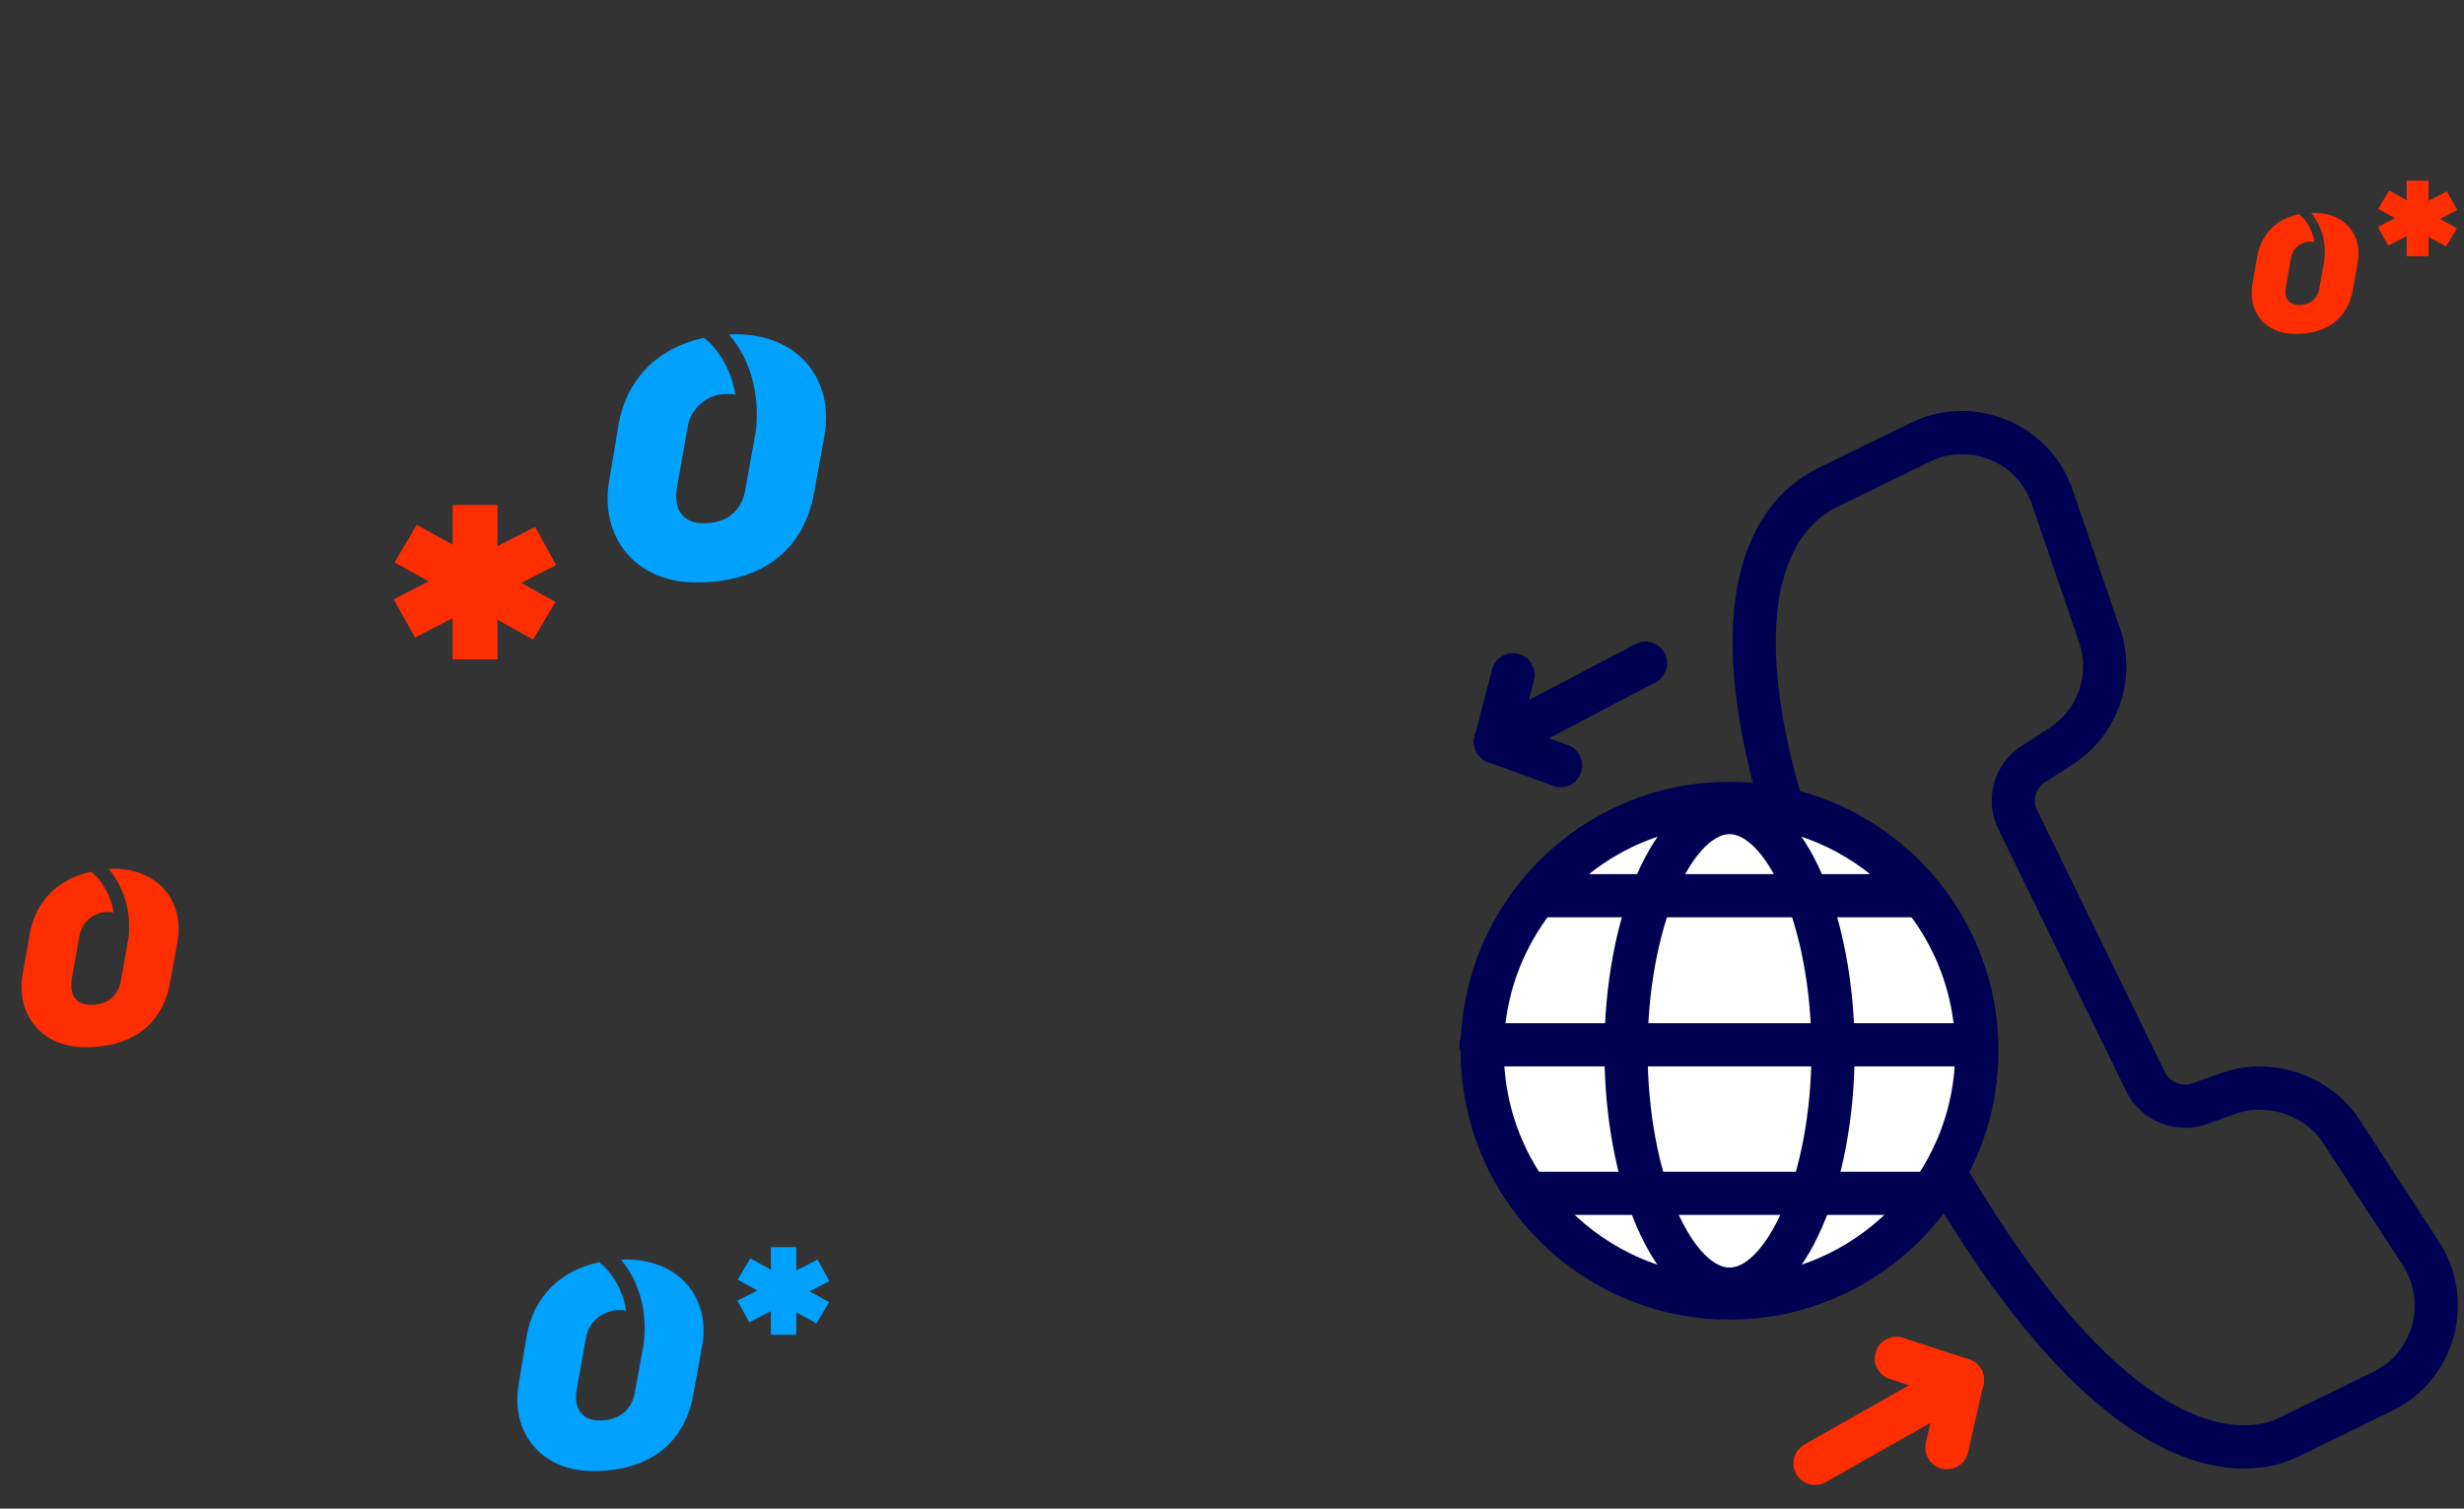 <?xml version="1.0" encoding="utf-8"?>
<!-- Generator: Adobe Illustrator 22.0.1, SVG Export Plug-In . SVG Version: 6.00 Build 0)  -->
<svg version="1.1" id="Layer_1" xmlns="http://www.w3.org/2000/svg" xmlns:xlink="http://www.w3.org/1999/xlink" x="0px" y="0px"
	 viewBox="0 0 833 510" style="enable-background:new 0 0 833 510;" xml:space="preserve">
<rect x="0" y="0" width="833" height="510" fill="#333333" stroke="none"/>
<style type="text/css">
	.st0{fill:none;stroke:#000052;stroke-width:14.6;stroke-linecap:round;stroke-linejoin:round;}
	.st1{fill:none;stroke:#00A1FF;stroke-width:14.6;stroke-linecap:round;stroke-miterlimit:10;}
	.st2{fill:#FFFFFF;stroke:#000052;stroke-width:14.6;stroke-linecap:round;stroke-linejoin:round;}
	.st3{fill:#FFFFFF;stroke:#FF2E00;stroke-width:14.6;stroke-linecap:round;stroke-linejoin:round;}
	.st4{fill:none;stroke:#FF2E00;stroke-width:14.6;stroke-linecap:round;stroke-linejoin:round;}
	.st5{fill:none;stroke:#00A1FF;stroke-width:14.6;stroke-miterlimit:10;}
	.st6{fill:#FF2E00;}
	.st7{fill:#00A1FF;}
	
		.st8{fill-rule:evenodd;clip-rule:evenodd;fill:none;stroke:#000052;stroke-width:14.6;stroke-linecap:round;stroke-linejoin:round;}
</style>
<g>
	<g>
		<path class="st0" d="M805.6,470.3l-31.7,15.5c-6.2,3-16.6,5.5-31.3,0.5c0,0,0,0,0,0c-23.7-8.1-61.5-37.6-107.2-131.4
			C608.3,299.2,594,254,593.1,220.5c-1.1-37.4,14.9-50.8,24.4-55.5l31.7-15.5c7.7-3.8,16.4-4.3,24.6-1.5c9.5,3.3,16.7,10.5,20,20
			l16,46.8c4.8,14.1-0.6,29.5-13.1,37.5l-9.3,6c-6.3,4-8.5,12.1-5.3,18.7l43.3,88.8c3.2,6.5,11.2,9.8,18,7.4l10.4-3.7
			c13.5-4.7,29.8,0.8,37.6,12.8l27,41.4c5,7.7,6.5,17.2,4.1,26.1C820.1,458.8,813.9,466.3,805.6,470.3l-4.3,2.1"/>
	</g>
	<circle class="st2" cx="584.7" cy="355.2" r="83.6"/>
	<g>
		<path class="st0" d="M584.7,274.7c-19,0-35,36.9-35,80.5c0,43.7,16,80.6,35,80.6c19,0,35-36.9,35-80.6
			C619.7,311.6,603.7,274.7,584.7,274.7z"/>
	</g>
	<line class="st0" x1="648.4" y1="302.8" x2="522.2" y2="302.8"/>
	<line class="st0" x1="651.2" y1="403.4" x2="518.1" y2="403.4"/>
	<line class="st0" x1="668.2" y1="353.2" x2="500.7" y2="353.2"/>
	<g>
		<line class="st4" x1="613.6" y1="494.7" x2="663.4" y2="466.5"/>
		<line class="st4" x1="641.1" y1="459.2" x2="663.4" y2="466.5"/>
		<line class="st4" x1="663.4" y1="466.5" x2="658.2" y2="489.4"/>
	</g>
	<g>
		<line class="st0" x1="556.3" y1="224.2" x2="505.6" y2="250.8"/>
		<line class="st0" x1="527.6" y1="258.8" x2="505.6" y2="250.8"/>
		<line class="st0" x1="505.6" y1="250.8" x2="511.5" y2="228.1"/>
	</g>
</g>
<path class="st6" d="M38.5,293.7c-0.6,0-1.2,0-1.7,0.1l0.2,0.2c4.6,5.8,7,13.1,6.6,20.5l0,0c0,0.9,0,1.8-0.2,2.8l-2.5,14.1
	c-0.9,5.2-4.4,8.3-10.1,8.3c-5.2,0-7.5-3.5-6.5-8.9l2.5-14.2c0.7-4.9,5-8.5,9.9-8.3c0.6,0,1.2,0.1,1.7,0.2c-0.6-4.1-2.4-8-5-11.3
	c-0.8-0.9-1.7-1.7-2.6-2.5c-11.1,2.4-18.7,9.9-20.7,20.8L7.7,329c-2.5,14,6.4,25,21.1,25c16.2,0,26.2-7.9,28.7-21.9l2.5-13.9
	C62.4,304.9,53.6,293.7,38.5,293.7"/>
<g>
	<rect x="260.6" y="421.6" class="st7" width="8.6" height="29.6"/>
	<polygon class="st7" points="249.4,432.6 276,447.4 280.3,440.2 253.7,425.4 	"/>
	<polygon class="st7" points="249.3,439.7 253.3,447 280.4,433.1 276.4,425.8 	"/>
	<path class="st7" d="M211.9,425.8c-0.7,0-1.4,0-2,0.1l0.2,0.2c5.4,6.4,8.1,15,7.8,24.3l0,0c0,1.1-0.1,2.2-0.2,3.3l-3,16.7
		c-1,6.1-5.2,9.8-12,9.8c-6.1,0-8.9-4.2-7.7-10.6l3-16.9c0.8-5.8,5.9-10,11.7-9.8c0.7,0,1.4,0.1,2,0.2c-0.8-4.9-2.8-9.5-6-13.4
		c-0.9-1.1-2-2.1-3.1-3c-13.2,2.8-22.2,11.7-24.5,24.7l-2.7,16.2c-3,16.6,7.6,29.7,25,29.7c19.2,0,31-9.4,34-25.9l3-16.5
		C240.2,439,229.8,425.8,211.9,425.8"/>
</g>
<g>
	<rect x="813.6" y="61.1" class="st6" width="7.4" height="25.5"/>
	<polygon class="st6" points="804,70.6 826.9,83.3 830.6,77.2 807.7,64.4 	"/>
	<polygon class="st6" points="803.9,76.7 807.4,83 830.7,71 827.2,64.7 	"/>
	<path class="st6" d="M782.5,72c-0.4,0-0.8,0-1.2,0l0.1,0.1c3.2,3.9,4.8,8.9,4.5,13.9l0,0c0,0.6,0,1.3-0.1,1.9l-1.7,9.6
		c-0.6,3.5-3,5.6-6.9,5.6c-3.5,0-5.1-2.4-4.4-6.1l1.7-9.7c0.5-3.3,3.4-5.8,6.7-5.6c0.4,0,0.8,0,1.2,0.1c-0.4-2.8-1.6-5.5-3.4-7.7
		c-0.5-0.6-1.1-1.2-1.8-1.7c-7.6,1.6-12.7,6.7-14.1,14.2l-1.6,9.3c-1.7,9.5,4.3,17,14.4,17c11,0,17.8-5.4,19.5-14.9l1.7-9.4
		C798.7,79.5,792.7,71.9,782.5,72"/>
</g>
<g>
	<rect x="153" y="170.7" class="st6" width="15.2" height="52.2"/>
	<polygon class="st6" points="133.4,190.1 180.2,216.2 187.8,203.5 140.9,177.4 	"/>
	<polygon class="st6" points="133.1,202.6 140.3,215.5 188,191 180.9,178.1 	"/>
	<path class="st7" d="M248.9,113c-0.8,0-1.6,0-2.4,0.1l0.2,0.3c6.4,7.5,9.5,17.7,9.1,28.5l0,0c0,1.3-0.1,2.6-0.3,3.9l-3.5,19.6
		c-1.2,7.2-6.1,11.5-14.1,11.5c-7.2,0-10.4-4.9-9-12.4l3.5-19.8c1-6.8,6.9-11.8,13.8-11.5c0.8,0,1.6,0.1,2.4,0.2
		c-0.9-5.8-3.3-11.2-7-15.7c-1.1-1.3-2.3-2.5-3.6-3.5c-15.5,3.3-26,13.7-28.8,28.9l-3.2,19c-3.5,19.5,8.9,34.8,29.3,34.8
		c22.5,0,36.4-11,39.9-30.3l3.5-19.3C282.1,128.4,269.9,113,248.9,113"/>
</g>
</svg>
